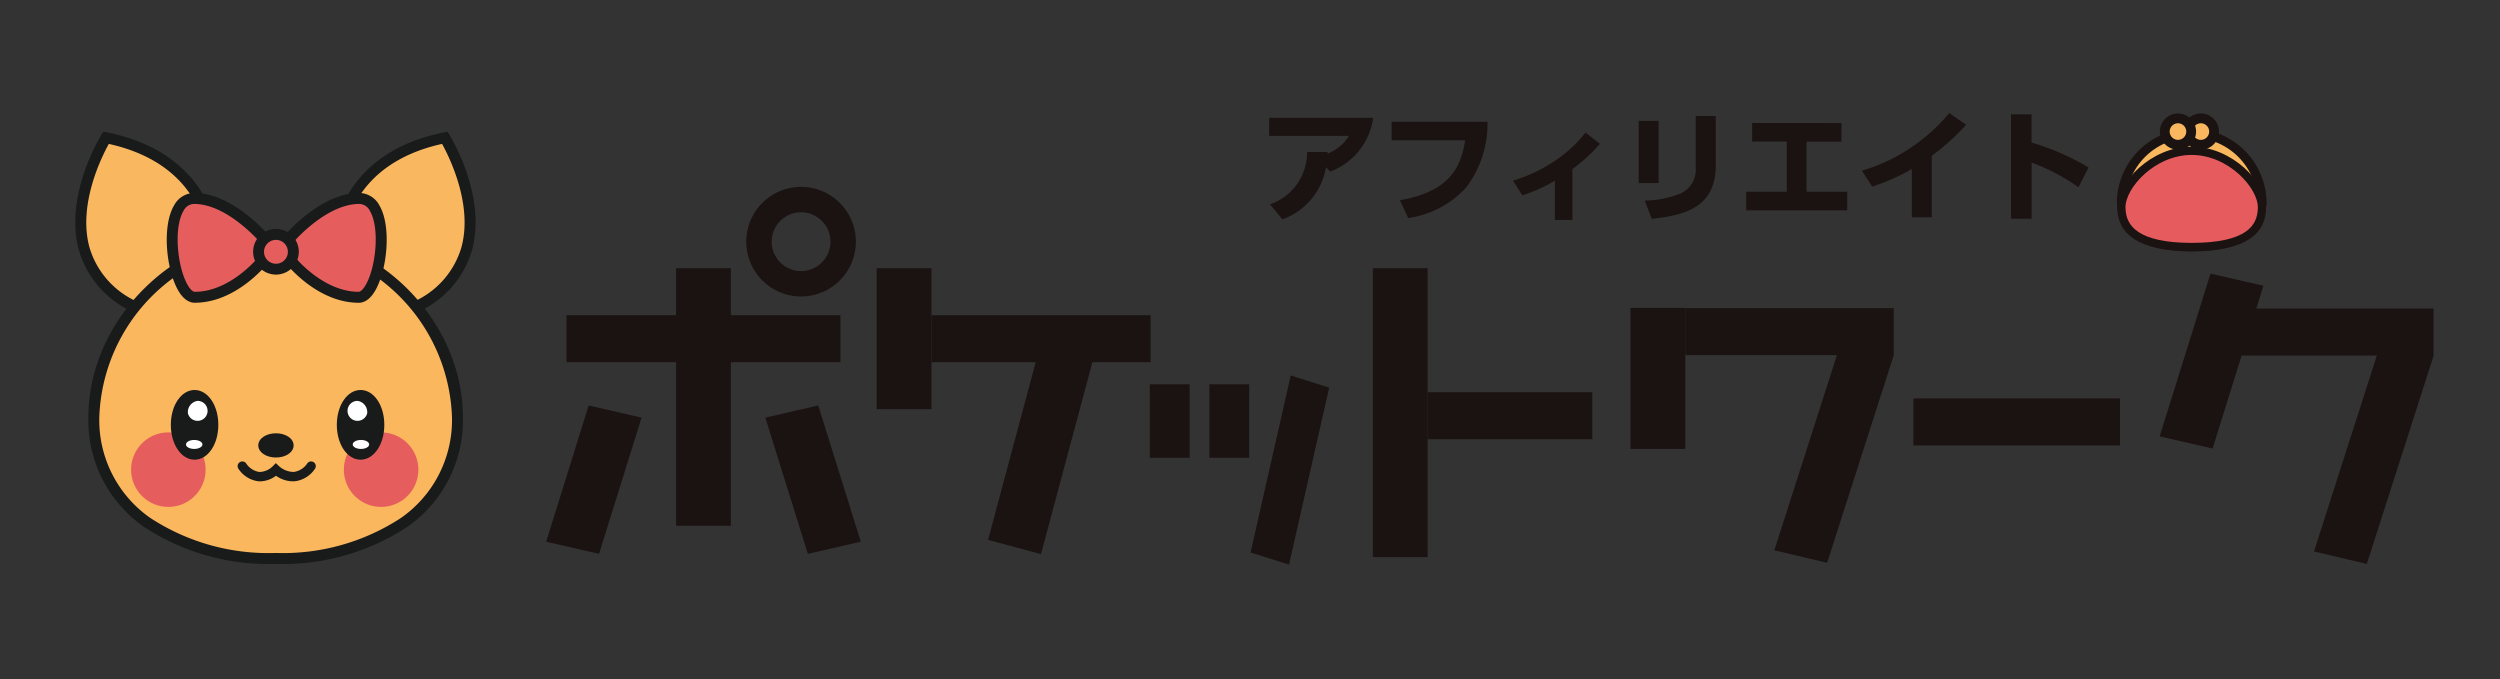 <svg xmlns="http://www.w3.org/2000/svg" width="188.549" height="51.219" viewBox="0 0 188.549 51.219">
  <rect x="0" y="0" width="188.549" height="51.219" fill="#333333" stroke="none"/>
  <g id="グループ_79" data-name="グループ 79" transform="translate(0 -4)">
    <g id="グループ_80" data-name="グループ 80">
      <path id="パス_1145" data-name="パス 1145" d="M83.372,23.458s.187-6.76-8.106-8.434c0,0-5.485,8.831,2.161,12.747Z" transform="translate(-67.269 -0.636)" fill="#f9b75f"/>
      <path id="パス_1146" data-name="パス 1146" d="M77.447,28.235l-.226-.116a7.367,7.367,0,0,1-4.014-4.608c-1.139-4.1,1.574-8.538,1.69-8.725l.151-.243.282.057c4.443.9,6.5,3.246,7.447,5.059a8.44,8.44,0,0,1,.989,3.791l-.006.2ZM75.457,15.47c-.537.968-2.351,4.593-1.453,7.822a6.486,6.486,0,0,0,3.371,3.973l5.563-4.037c-.042-1.1-.608-6.233-7.481-7.759m7.9,7.968h0Zm0,0h0Z" transform="translate(-67.251 -0.616)" fill="#191a1a"/>
      <path id="パス_1147" data-name="パス 1147" d="M93.568,23.458s-.187-6.76,8.106-8.434c0,0,5.484,8.831-2.161,12.747Z" transform="translate(-68.125 -0.636)" fill="#f9b75f"/>
      <path id="パス_1148" data-name="パス 1148" d="M99.457,28.235l-6.314-4.581-.006-.2c0-.071-.1-7.126,8.437-8.851l.281-.056.151.243c.117.188,2.829,4.625,1.69,8.724a7.365,7.365,0,0,1-4.014,4.609Zm-5.491-5.007,5.563,4.037a6.487,6.487,0,0,0,3.371-3.972c.9-3.231-.916-6.855-1.452-7.824-6.874,1.527-7.44,6.662-7.482,7.759" transform="translate(-68.107 -0.616)" fill="#191a1a"/>
      <path id="パス_1149" data-name="パス 1149" d="M101.818,36.463c0,6.914-6.14,10.628-13.714,10.628S74.392,43.377,74.392,36.463a13.714,13.714,0,0,1,27.426,0" transform="translate(-67.313 -0.971)" fill="#fab75e"/>
      <path id="パス_1150" data-name="パス 1150" d="M88.086,47.485a17.094,17.094,0,0,1-9.939-2.8,9.794,9.794,0,0,1-4.188-8.242c0-7.428,6.6-13.943,14.126-13.943s14.126,6.516,14.126,13.943a9.794,9.794,0,0,1-4.188,8.242,17.094,17.094,0,0,1-9.939,2.8m0-24.158a13.556,13.556,0,0,0-13.3,13.117,8.994,8.994,0,0,0,3.845,7.571,16.273,16.273,0,0,0,9.455,2.643,16.273,16.273,0,0,0,9.455-2.643,8.994,8.994,0,0,0,3.845-7.571,13.556,13.556,0,0,0-13.3-13.117" transform="translate(-67.295 -0.953)" fill="#191a1a"/>
      <path id="パス_1151" data-name="パス 1151" d="M88.673,38.3c-.747,0-1.333.4-1.333.914s.586.914,1.333.914,1.333-.4,1.333-.914-.586-.914-1.333-.914" transform="translate(-67.861 -1.622)" fill="#191a1a"/>
      <path id="パス_1152" data-name="パス 1152" d="M82.944,41.041a2.809,2.809,0,1,1-2.809-2.809,2.809,2.809,0,0,1,2.809,2.809" transform="translate(-67.437 -1.619)" fill="#e65d5e"/>
      <path id="パス_1153" data-name="パス 1153" d="M99.7,41.041a2.809,2.809,0,1,1-2.809-2.809A2.809,2.809,0,0,1,99.7,41.041" transform="translate(-68.147 -1.619)" fill="#e65d5e"/>
      <path id="パス_1154" data-name="パス 1154" d="M87.416,42.018l-.092,0a2.1,2.1,0,0,1-1.536-.93.354.354,0,1,1,.562-.432,1.438,1.438,0,0,0,1.008.655,1.467,1.467,0,0,0,.991-.417l.245-.25.254.24a1.658,1.658,0,0,0,1.111.424,1.468,1.468,0,0,0,1.015-.653.354.354,0,1,1,.561.432,2.133,2.133,0,0,1-1.527.927,2.214,2.214,0,0,1-1.4-.418,2.068,2.068,0,0,1-1.2.424" transform="translate(-67.792 -1.716)" fill="#191a1a"/>
      <path id="パス_1155" data-name="パス 1155" d="M95.317,34.89c-1,0-1.791,1.154-1.791,2.628s.786,2.628,1.791,2.628,1.791-1.154,1.791-2.628-.786-2.628-1.791-2.628" transform="translate(-68.123 -1.477)" fill="#191a1a"/>
      <path id="パス_1156" data-name="パス 1156" d="M95.853,36.688a.753.753,0,1,1-.73-.94.856.856,0,0,1,.73.94" transform="translate(-68.16 -1.514)" fill="#fff"/>
      <path id="パス_1157" data-name="パス 1157" d="M96.019,39.164c0,.187-.278.339-.621.339s-.621-.152-.621-.339.278-.339.621-.339.621.152.621.339" transform="translate(-68.176 -1.644)" fill="#fff"/>
      <path id="パス_1158" data-name="パス 1158" d="M82.245,34.89c-1,0-1.791,1.154-1.791,2.628s.786,2.628,1.791,2.628,1.791-1.154,1.791-2.628-.786-2.628-1.791-2.628" transform="translate(-67.57 -1.477)" fill="#191a1a"/>
      <path id="パス_1159" data-name="パス 1159" d="M81.8,36.688a.753.753,0,1,0,.73-.94.855.855,0,0,0-.73.94" transform="translate(-67.627 -1.514)" fill="#fff"/>
      <path id="パス_1160" data-name="パス 1160" d="M81.646,39.164c0,.187.278.339.621.339s.621-.152.621-.339-.278-.339-.621-.339-.621.152-.621.339" transform="translate(-67.62 -1.644)" fill="#fff"/>
      <path id="パス_1161" data-name="パス 1161" d="M89.707,22.909s2.555-3.065,5.305-3.1,1.718,7.453,0,7.454c-2.91,0-5.118-2.76-5.118-2.76Z" transform="translate(-67.962 -0.839)" fill="#e65d5e"/>
      <path id="パス_1162" data-name="パス 1162" d="M94.99,27.654c-3.072,0-5.343-2.8-5.438-2.915l-.074-.092-.223-1.884.114-.137c.109-.131,2.71-3.211,5.617-3.253a1.744,1.744,0,0,1,1.57.939c.916,1.552.6,4.815-.3,6.4-.445.78-.931.944-1.258.944Zm-4.719-3.345c.394.451,2.329,2.519,4.719,2.519h0c.116,0,.319-.139.541-.528.772-1.353,1.062-4.3.311-5.568A.909.909,0,0,0,95,20.2c-2.215.032-4.367,2.258-4.879,2.826Z" transform="translate(-67.942 -0.82)" fill="#191a1a"/>
      <path id="パス_1163" data-name="パス 1163" d="M87.565,22.909s-2.555-3.065-5.305-3.1-1.718,7.453,0,7.454c2.91,0,5.118-2.76,5.118-2.76Z" transform="translate(-67.574 -0.839)" fill="#e65d5e"/>
      <path id="パス_1164" data-name="パス 1164" d="M82.243,27.654h0c-.328,0-.813-.165-1.258-.945-.9-1.583-1.221-4.846-.3-6.4a1.755,1.755,0,0,1,1.569-.939c2.907.043,5.507,3.123,5.617,3.254l.114.136-.222,1.884-.075.094c-.095.118-2.365,2.914-5.438,2.914M82.217,20.2a.908.908,0,0,0-.826.533c-.751,1.271-.462,4.214.31,5.568.222.389.425.527.541.527h0c2.4,0,4.327-2.066,4.719-2.518l.152-1.284c-.513-.567-2.665-2.793-4.879-2.826h-.019" transform="translate(-67.556 -0.82)" fill="#191a1a"/>
      <path id="パス_1165" data-name="パス 1165" d="M89.983,23.946a1.309,1.309,0,1,1-1.309-1.309,1.309,1.309,0,0,1,1.309,1.309" transform="translate(-67.862 -0.959)" fill="#e65d5e"/>
      <path id="パス_1166" data-name="パス 1166" d="M88.656,25.65a1.722,1.722,0,1,1,1.723-1.722,1.724,1.724,0,0,1-1.723,1.722m0-2.618a.9.9,0,1,0,.9.9.9.9,0,0,0-.9-.9" transform="translate(-67.844 -0.94)" fill="#191a1a"/>
      <rect id="長方形_67" data-name="長方形 67" width="20.66" height="3.545" transform="translate(42.725 27.772)" fill="#1a1311"/>
      <rect id="長方形_68" data-name="長方形 68" width="4.132" height="19.424" transform="translate(50.989 24.227)" fill="#1a1311"/>
      <path id="パス_1176" data-name="パス 1176" d="M130.48,47.3l3.992-.917-3.208-10.273-3.992.917Z" transform="translate(-69.552 -1.529)" fill="#1a1311"/>
      <path id="パス_1177" data-name="パス 1177" d="M110.013,46.386,114,47.3l3.208-10.273-3.992-.917Z" transform="translate(-68.821 -1.529)" fill="#1a1311"/>
      <path id="パス_1178" data-name="パス 1178" d="M129.906,27.16a4.133,4.133,0,1,1,4.133-4.132,4.137,4.137,0,0,1-4.133,4.132m0-6.35a2.217,2.217,0,1,0,2.218,2.218,2.22,2.22,0,0,0-2.218-2.218" transform="translate(-69.489 -0.8)" fill="#1a1311"/>
      <rect id="長方形_69" data-name="長方形 69" width="4.132" height="10.635" transform="translate(66.119 24.228)" fill="#1a1311"/>
      <rect id="長方形_70" data-name="長方形 70" width="16.528" height="3.545" transform="translate(70.252 27.772)" fill="#1a1311"/>
      <rect id="長方形_71" data-name="長方形 71" width="15.95" height="4.132" transform="translate(74.519 44.72) rotate(-74.998)" fill="#1a1311"/>
      <rect id="長方形_72" data-name="長方形 72" width="3.003" height="5.541" transform="translate(86.718 32.983)" fill="#1a1311"/>
      <rect id="長方形_73" data-name="長方形 73" width="3.003" height="5.541" transform="translate(91.211 32.983)" fill="#1a1311"/>
      <path id="パス_1179" data-name="パス 1179" d="M168.387,48.013l-2.9-.917,3.03-13.348,2.9.917Z" transform="translate(-71.17 -1.429)" fill="#1a1311"/>
      <rect id="長方形_74" data-name="長方形 74" width="4.132" height="21.791" transform="translate(103.539 24.228)" fill="#1a1311"/>
      <rect id="長方形_75" data-name="長方形 75" width="12.422" height="3.545" transform="translate(107.671 33.582)" fill="#1a1311"/>
      <rect id="長方形_76" data-name="長方形 76" width="4.132" height="10.635" transform="translate(122.973 27.222)" fill="#1a1311"/>
      <path id="パス_1180" data-name="パス 1180" d="M210.72,47.764l-3.985-.94,5.023-15.658,3.985.94Z" transform="translate(-72.917 -1.32)" fill="#1a1311"/>
      <rect id="長方形_77" data-name="長方形 77" width="15.72" height="3.545" transform="translate(127.106 27.239)" fill="#1a1311"/>
      <path id="パス_1181" data-name="パス 1181" d="M241.074,38.918,237.083,38l3.834-12.275,3.991.917Z" transform="translate(-74.202 -1.089)" fill="#1a1311"/>
      <path id="パス_1182" data-name="パス 1182" d="M253.221,47.853l-3.985-.94,5.045-15.725,3.985.939Z" transform="translate(-74.717 -1.321)" fill="#1a1311"/>
      <rect id="長方形_78" data-name="長方形 78" width="14.456" height="3.545" transform="translate(169.082 27.271)" fill="#1a1311"/>
      <rect id="長方形_79" data-name="長方形 79" width="15.582" height="3.545" transform="translate(144.308 34.047)" fill="#1a1311"/>
      <path id="パス_1183" data-name="パス 1183" d="M244.671,19.7c0,1.958-1.117,3.547-5.305,3.547-4.118,0-5.3-1.589-5.3-3.547a5.312,5.312,0,0,1,10.61,0" transform="translate(-74.074 -0.621)" fill="#f9b75e"/>
      <path id="パス_1184" data-name="パス 1184" d="M244.671,19.7c0,1.958-1.117,3.547-5.305,3.547-4.118,0-5.3-1.589-5.3-3.547a5.312,5.312,0,0,1,10.61,0Z" transform="translate(-74.074 -0.621)" fill="none" stroke="#1a1311" stroke-miterlimit="10" stroke-width="0.678"/>
      <path id="パス_1185" data-name="パス 1185" d="M244.671,20.309c0,1.656-1.117,3-5.305,3-4.118,0-5.3-1.343-5.3-3s2.375-4.255,5.3-4.255,5.305,2.6,5.305,4.255" transform="translate(-74.074 -0.68)" fill="#e65c5e"/>
      <path id="パス_1186" data-name="パス 1186" d="M244.671,20.309c0,1.656-1.117,3-5.305,3-4.118,0-5.3-1.343-5.3-3s2.375-4.255,5.3-4.255S244.671,18.653,244.671,20.309Z" transform="translate(-74.074 -0.68)" fill="none" stroke="#1a1311" stroke-miterlimit="10" stroke-width="0.623"/>
      <path id="パス_1187" data-name="パス 1187" d="M241.28,14.5a.995.995,0,1,1-.995-1,.995.995,0,0,1,.995,1" transform="translate(-74.296 -0.572)" fill="#f9b85f"/>
      <path id="パス_1188" data-name="パス 1188" d="M241.28,14.5a.995.995,0,1,1-.995-1A.995.995,0,0,1,241.28,14.5Z" transform="translate(-74.296 -0.572)" fill="none" stroke="#1a1311" stroke-miterlimit="10" stroke-width="0.74"/>
      <path id="パス_1189" data-name="パス 1189" d="M239.476,14.5a.995.995,0,1,1-.995-1,.995.995,0,0,1,.995,1" transform="translate(-74.219 -0.572)" fill="#f9b85f"/>
      <path id="パス_1190" data-name="パス 1190" d="M239.476,14.5a.995.995,0,1,1-.995-1A.995.995,0,0,1,239.476,14.5Z" transform="translate(-74.219 -0.572)" fill="none" stroke="#1a1311" stroke-miterlimit="10" stroke-width="0.74"/>
      <path id="パス_1191" data-name="パス 1191" d="M1.651-.306A5.053,5.053,0,0,0,4.939-4.237l.313.331A5.05,5.05,0,0,0,8.494-7.963H.65V-6.6H6.672a3.253,3.253,0,0,1-1.626,1.34.786.786,0,0,1,.009-.125H3.518a4.346,4.346,0,0,1-.679,2.3A4.2,4.2,0,0,1,.713-1.432ZM9.888-7.668v1.4h5.548c-.313,1.885-1.019,3.842-4.923,4.521L11.139-.4A7.309,7.309,0,0,0,15.5-2.7a7.91,7.91,0,0,0,1.617-4.968ZM23.522-4.094A12.891,12.891,0,0,0,25.6-6l-1.09-.849A9.893,9.893,0,0,1,22-4.585a11.585,11.585,0,0,1-2.957,1.358l.7,1.108a11.551,11.551,0,0,0,2.457-1.1V-.261h1.322Zm6.5-3.636h-1.5V-3.04h1.5ZM34.333-8.1h-1.51v3.913A1.972,1.972,0,0,1,31.7-2.262a7.6,7.6,0,0,1-2.725.545l.536,1.376c2.386-.268,4.825-.8,4.825-4.056Zm2.743.527v1.4h2.609v3.788H36.629v1.4H44.25v-1.4H41.177V-6.167h2.636v-1.4ZM50.629-5.1A17.278,17.278,0,0,0,53.22-7.435L51.943-8.32a13.47,13.47,0,0,1-2.868,2.591,13.051,13.051,0,0,1-3.726,1.751l.786,1.206A15.631,15.631,0,0,0,49.119-4.1V-.458h1.51ZM56.6-8.222V-.35h1.555V-4.585A15.207,15.207,0,0,1,61.69-2.727l.759-1.492a18.849,18.849,0,0,0-4.3-1.876V-8.222Z" transform="translate(95.069 20.847)" fill="#1a1311"/>
      <rect id="長方形_80" data-name="長方形 80" width="188.549" height="51.219" transform="translate(0 4)" fill="none"/>
    </g>
  </g>
</svg>

